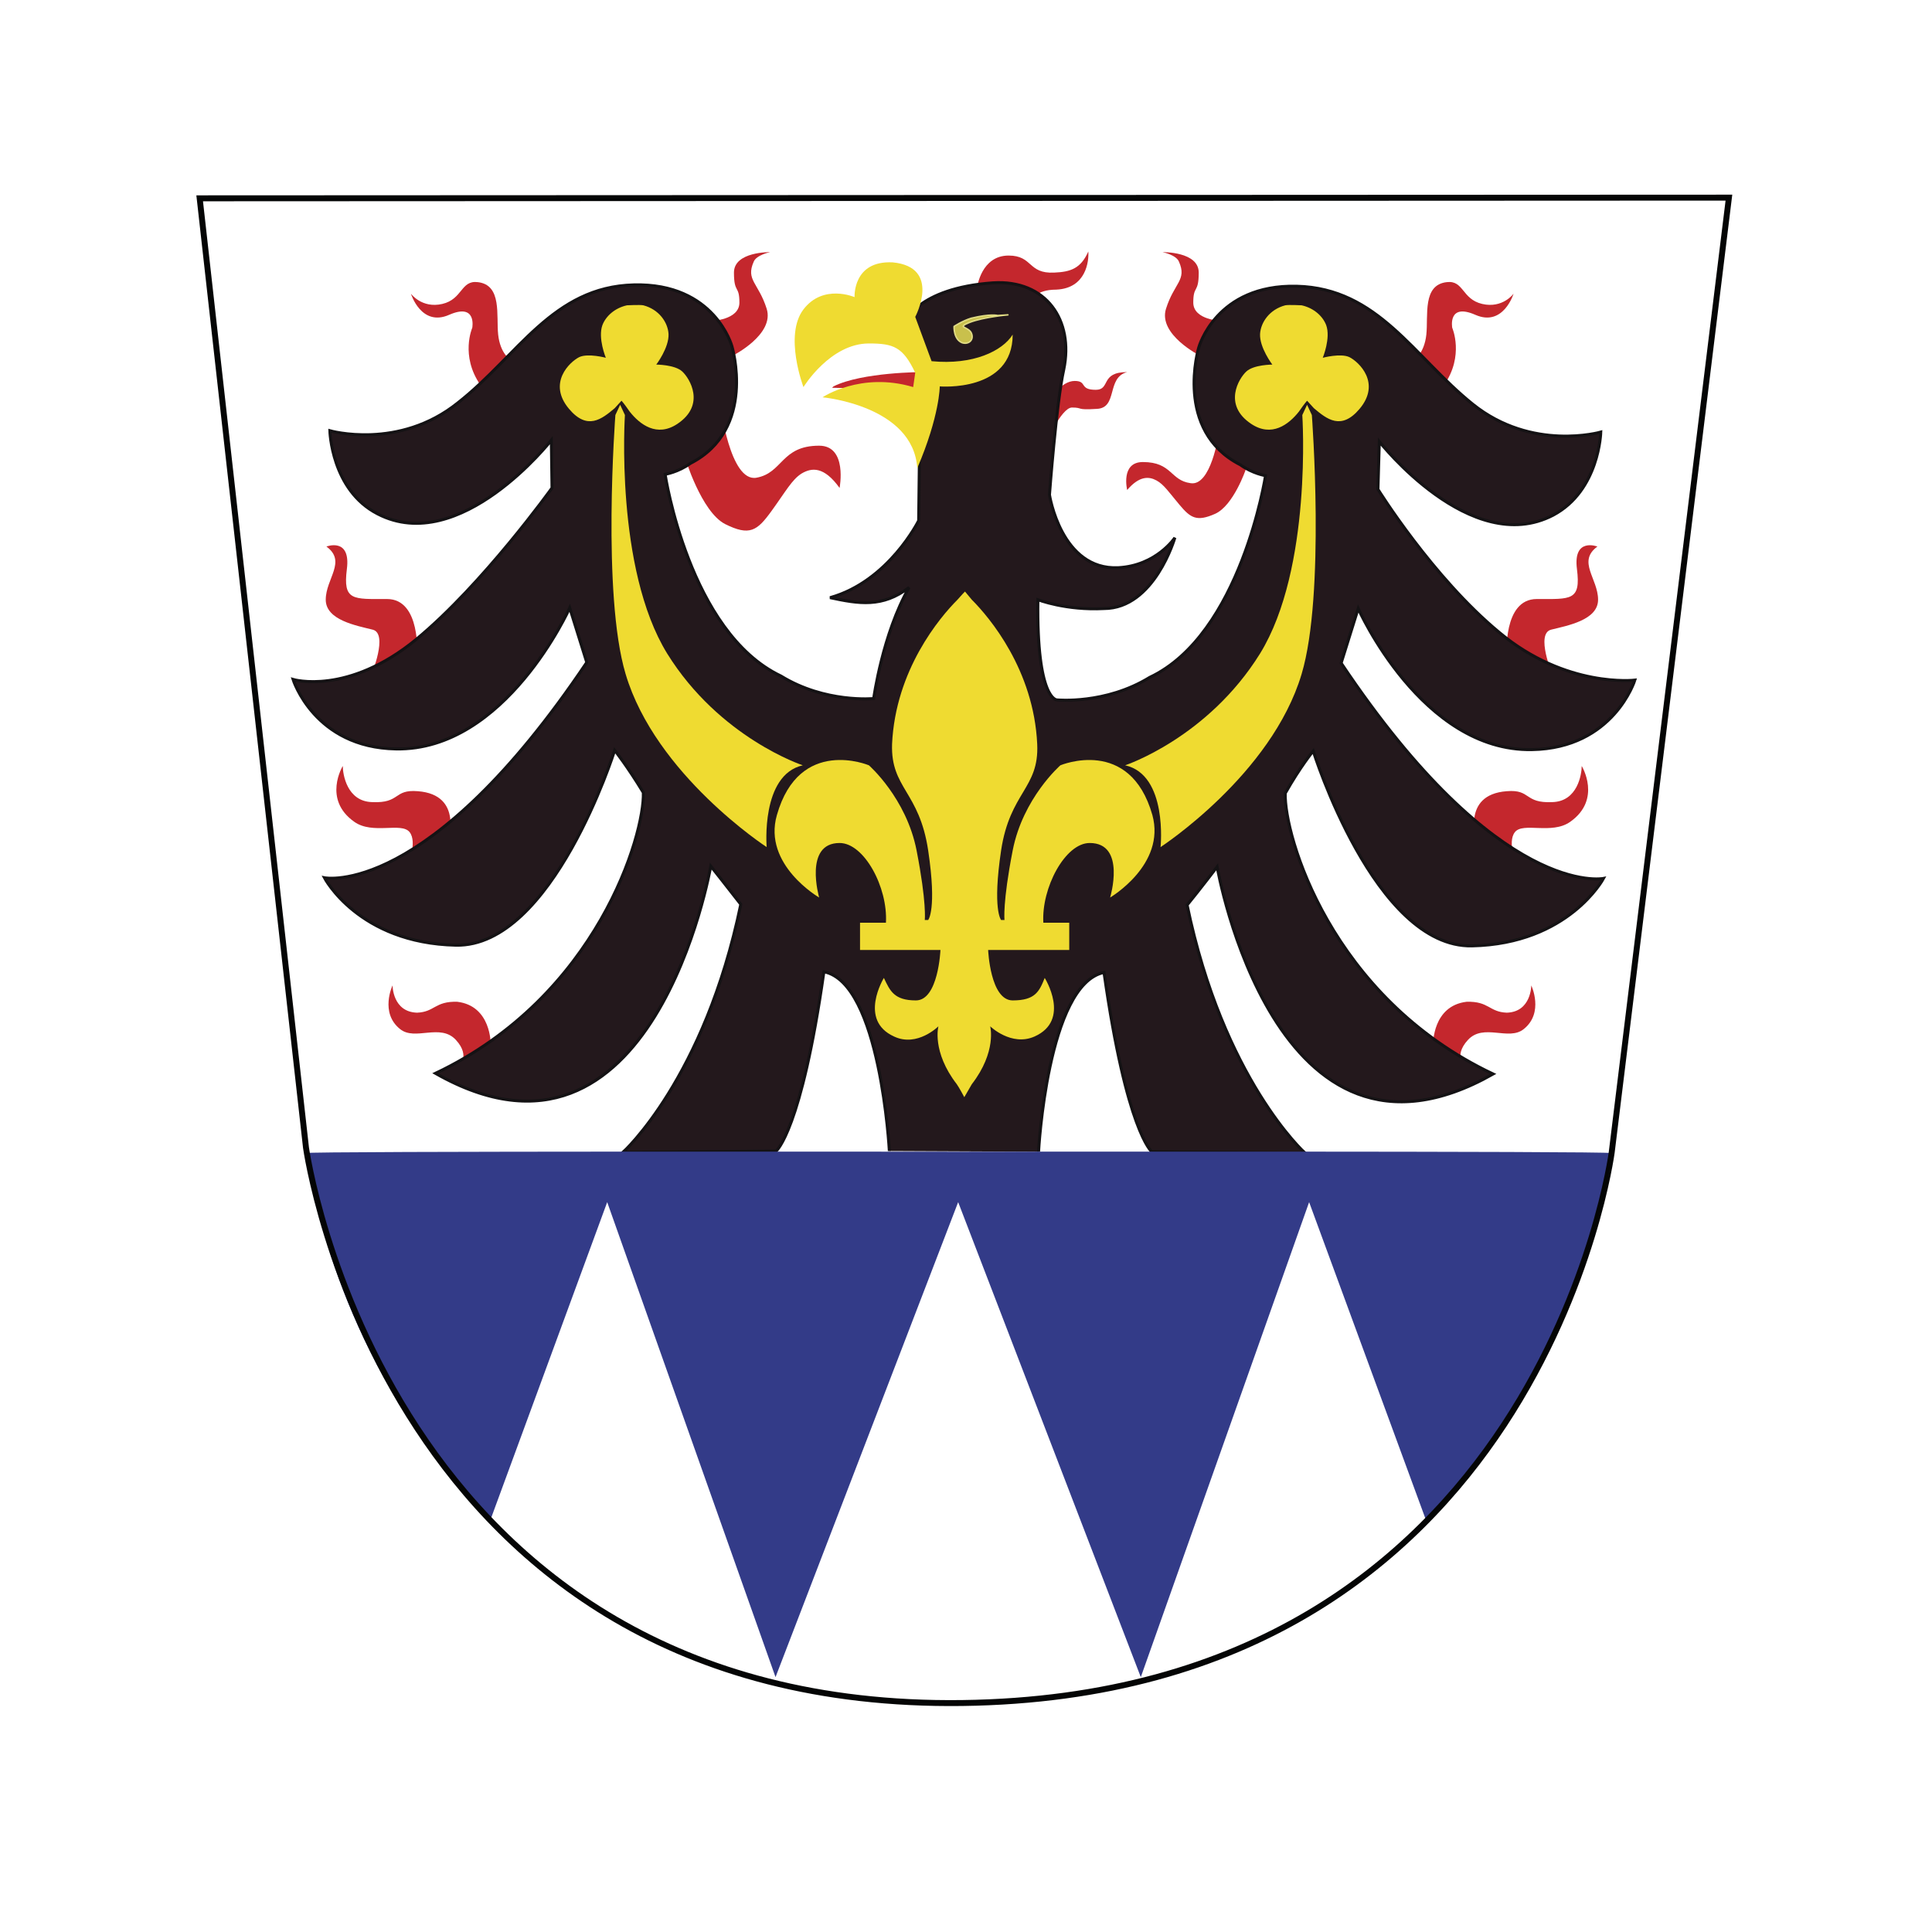 <?xml version="1.0" encoding="utf-8"?>
<!-- Generator: Adobe Illustrator 22.0.0, SVG Export Plug-In . SVG Version: 6.00 Build 0)  -->
<svg version="1.1" xmlns="http://www.w3.org/2000/svg" xmlns:xlink="http://www.w3.org/1999/xlink" x="0px" y="0px"
	 viewBox="0 0 283.5 283.5" style="enable-background:new 0 0 283.5 283.5;" xml:space="preserve">
<style type="text/css">
	.st0{fill:#C4272D;}
	.st1{fill:#23181C;}
	.st2{fill:none;stroke:#141214;stroke-width:0.435;}
	.st3{fill:#EFDB31;}
	.st4{fill:none;stroke:#222221;stroke-width:0.218;}
	.st5{fill:#C9C04C;}
	.st6{fill:none;stroke:#E0DB84;stroke-width:0.218;stroke-linejoin:round;}
	.st7{fill:#333B88;}
	.st8{fill:none;stroke:#040505;stroke-width:0.871;}
</style>
<g id="loga">
	<g>
		<g>
			<path class="st0" d="M221.1,96.2c0,0-0.6-8.3,4.4-8.3c5,0,6.5,0.3,5.9-4.4c-0.6-4.7,3-3.3,3-3.3c-3,2.2,0.1,4.7,0.1,7.8
				c0,3-4.5,3.8-6.9,4.4c-2.3,0.6,0.2,6.6,0.2,6.6L221.1,96.2z"/>
			<path class="st0" d="M216.7,123.5c0,0-2.4-6.9,4.4-7.4c3.6-0.3,2.5,1.8,6.7,1.6c3.7-0.1,4.3-4.1,4.3-5.3c0,0,3,4.9-1.7,8.2
				c-2.7,1.9-6.9,0-8.1,1.5c-1.2,1.5,0.3,5,0.3,5L216.7,123.5z"/>
			<path class="st0" d="M210.3,153.2c0,0-0.1-5.6,4.9-6.2c3.3-0.1,3.3,1.5,5.9,1.6c3.6-0.1,3.6-4,3.6-4s1.9,4-1.1,6.4
				c-2.2,1.8-5.9-0.9-8.2,1.6c-2.3,2.5-0.3,4.1-0.3,4.1L210.3,153.2z"/>
			<path class="st0" d="M207.5,52.8c0,0,1.5-0.9,1.8-3.7c0.3-2.8-0.6-7.3,3-7.7c2.5-0.3,2.2,2.5,5.2,3.2c3,0.7,4.6-1.5,4.6-1.5
				s-1.5,4.9-5.6,3.1c-4.1-1.8-3.4,1.9-3.4,1.9s1.8,4.1-1.2,8.4L207.5,52.8z"/>
			<path class="st0" d="M61.2,96.2c0,0,0.6-8.3-4.4-8.3c-5,0-6.5,0.3-5.9-4.4c0.6-4.7-3-3.3-3-3.3c3,2.2-0.1,4.7-0.1,7.8
				c0,3,4.5,3.8,6.9,4.4c2.3,0.6-0.2,6.6-0.2,6.6L61.2,96.2z"/>
			<path class="st0" d="M65.7,123.5c0,0,2.4-6.9-4.4-7.4c-3.6-0.3-2.5,1.8-6.7,1.6c-3.7-0.1-4.3-4.1-4.3-5.3c0,0-3,4.9,1.7,8.2
				c2.7,1.9,6.9,0,8.1,1.5c1.2,1.5-0.3,5-0.3,5L65.7,123.5z"/>
			<path class="st0" d="M72,153.2c0,0,0.1-5.6-4.9-6.2c-3.3-0.1-3.3,1.5-5.9,1.6c-3.6-0.1-3.6-4-3.6-4s-1.9,4,1.1,6.4
				c2.2,1.8,5.9-0.9,8.2,1.6c2.3,2.5,0.3,4.1,0.3,4.1L72,153.2z"/>
			<path class="st0" d="M74.9,52.8c0,0-1.5-0.9-1.8-3.7c-0.3-2.8,0.6-7.3-3-7.7c-2.5-0.3-2.2,2.5-5.2,3.2c-3,0.7-4.6-1.5-4.6-1.5
				s1.5,4.9,5.6,3.1c4.1-1.8,3.4,1.9,3.4,1.9s-1.8,4.1,1.2,8.4L74.9,52.8z"/>
			<path class="st0" d="M100.5,67.1c0,0,2.4,8,5.9,9.8c3.6,1.8,4.7,1,6.8-1.9c2.1-2.9,3-4.6,4.4-5.5c1.5-0.9,3.3-1.1,5.6,2.1
				c0,0,1.2-6.2-3-6.2c-5.6,0-5.3,4-9.2,4.7c-3.9,0.7-5.3-10.7-5.3-10.7L100.5,67.1z"/>
			<path class="st0" d="M182.8,68.9c0,0-1.8,5.3-4.5,6.5c-2.7,1.2-3.6,0.6-5.2-1.3c-1.6-1.9-2.3-3-3.4-3.6c-1.1-0.6-2.5-0.7-4.3,1.4
				c0,0-1-4.1,2.3-4.1c4.3,0,4,2.7,7,3.1c3,0.5,4.1-7.1,4.1-7.1L182.8,68.9z"/>
			<path class="st0" d="M176.1,52.2c0,0-6.2-3.1-5-6.9c1.2-3.8,3.1-4.2,1.9-6.9c-0.4-1-2.4-1.4-2.4-1.4s5.3-0.1,5.3,3
				c0,3.1-0.8,1.8-0.8,4.4c0,2.6,4.2,2.7,4.2,2.7L176.1,52.2z"/>
			<path class="st0" d="M143.4,42.1c0,0,0.6-4.6,4.6-4.6c3.6,0,2.8,2.7,6.7,2.5c2.4-0.1,3.9-0.6,5-3.1c0.1,1.4-0.3,5.4-4.7,5.6
				c-3,0-3.6,1.5-3.6,1.5L143.4,42.1z"/>
			<path class="st0" d="M107.5,52.2c0,0,6.2-3.1,5-6.9c-1.2-3.8-3.1-4.2-1.9-6.9c0.4-1,2.4-1.4,2.4-1.4s-5.3-0.1-5.3,3
				c0,3.1,0.8,1.8,0.8,4.4c0,2.6-4.2,2.7-4.2,2.7L107.5,52.2z"/>
			<path class="st0" d="M154.1,58.6c0,0,1.6-2.7,3.6-2.7c1.9,0,0.6,1.3,3.1,1.3c2.2,0,0.6-2.6,4.6-2.6c-3.1,0.8-1.3,5.3-4.5,5.4
				c-3.1,0.2-1.9-0.2-3.6-0.2c-1.6,0-4,5.6-4,5.6L154.1,58.6z"/>
			<path class="st1" d="M152.4,169c0,0,1.3-24.6,9.6-26.3c3.3,23.3,7,26.3,7,26.3l22.5,0.2c0,0-12-10.8-17.3-36.4
				c1.8-2.2,4.4-5.6,4.4-5.6s8.4,48.6,40.5,30.4c-23.9-11.3-30.7-35.1-30.5-41.2c2.2-3.9,4.1-6.2,4.1-6.2s9,28.9,23.3,28.6
				c14.2-0.3,19.3-9.9,19.3-9.9s-15.3,3.1-38.5-31.6l2.5-8c0,0,9.3,21,25.5,20.7c12-0.2,15.1-10.2,15.1-10.2s-10.1,1.2-19.9-7
				c-9.8-8.1-17.8-21-17.8-21l0.2-7c0,0,13.4,17.1,25.5,10.8c6.8-3.6,7-12.2,7-12.2s-10.1,2.9-18.8-4.1c-8.7-7-13.9-17-25.8-17.3
				c-11.9-0.3-14.4,9-14.4,9s-3.7,12.2,6.1,17.2c1.8,1.3,3.7,1.6,3.7,1.6s-3.6,23.3-17,29.6c-6.5,4-13.6,3.3-13.6,3.3
				s-3,0.1-2.8-14.7c0,0,4.1,1.6,9.7,1.3c7.4,0,10.4-10.4,10.4-10.4s-2.7,4.1-8.3,4.4c-8.4,0.4-10.1-10.7-10.1-10.7s1-13.4,2.1-18.4
				c1.5-7.2-2.6-13.2-10.4-12.7c-11.2,0.8-13,5.9-13,5.9l2.7,6.9l-0.5,13.8l-0.1,8.3c0,0-4.4,8.9-13,11.3c4.2,0.9,7.7,1.5,11.6-1.5
				c-3.9,6.8-5.2,16.3-5.2,16.3s-7.1,0.7-13.6-3.3c-13.5-6.4-17-29.6-17-29.6s1.9-0.3,3.7-1.6c9.8-5,6.1-17.2,6.1-17.2
				s-2.5-9.3-14.4-9c-11.9,0.3-17,10.4-25.8,17.3c-8.7,7-18.8,4.1-18.8,4.1s0.2,8.7,7,12.2c12.1,6.3,25.5-10.8,25.5-10.8l0.1,7
				c0,0-10.1,14.1-19.9,22.2C51,102.1,43,99.7,43,99.7s3.1,10,15.1,10.2c16.1,0.3,25.5-20.7,25.5-20.7l2.5,8
				c-23.3,34.7-38.5,31.6-38.5,31.6s5,9.6,19.3,9.9c14.2,0.3,23.3-28.6,23.3-28.6s1.9,2.4,4.2,6.2c0.2,6.1-6.7,29.9-30.5,41.2
				c32,18.2,40.4-30.4,40.4-30.4s2.7,3.4,4.4,5.6c-5.3,25.6-17.3,36.4-17.3,36.4l22.5-0.2c0,0,3.7-3,7-26.3
				c8.3,1.6,9.6,26.3,9.6,26.3"/>
			<path class="st2" d="M152.4,169c0,0,1.3-24.6,9.6-26.3c3.3,23.3,7,26.3,7,26.3l22.5,0.2c0,0-12-10.8-17.3-36.4
				c1.8-2.2,4.4-5.6,4.4-5.6s8.4,48.6,40.5,30.4c-23.9-11.3-30.7-35.1-30.5-41.2c2.2-3.9,4.1-6.2,4.1-6.2s9,28.9,23.3,28.6
				c14.2-0.3,19.3-9.9,19.3-9.9s-15.3,3.1-38.5-31.6l2.5-8c0,0,9.3,21,25.5,20.7c12-0.2,15.1-10.2,15.1-10.2s-10.1,1.2-19.9-7
				c-9.8-8.1-17.8-21-17.8-21l0.2-7c0,0,13.4,17.1,25.5,10.8c6.8-3.6,7-12.2,7-12.2s-10.1,2.9-18.8-4.1c-8.7-7-13.9-17-25.8-17.3
				c-11.9-0.3-14.4,9-14.4,9s-3.7,12.2,6.1,17.2c1.8,1.3,3.7,1.6,3.7,1.6s-3.6,23.3-17,29.6c-6.5,4-13.6,3.3-13.6,3.3
				s-3,0.1-2.8-14.7c0,0,4.1,1.6,9.7,1.3c7.4,0,10.4-10.4,10.4-10.4s-2.7,4.1-8.3,4.4c-8.4,0.4-10.1-10.7-10.1-10.7s1-13.4,2.1-18.4
				c1.5-7.2-2.6-13.2-10.4-12.7c-11.2,0.8-13,5.9-13,5.9l2.7,6.9l-0.5,13.8l-0.1,8.3c0,0-4.4,8.9-13,11.3c4.2,0.9,7.7,1.5,11.6-1.5
				c-3.9,6.8-5.2,16.3-5.2,16.3s-7.1,0.7-13.6-3.3c-13.5-6.4-17-29.6-17-29.6s1.9-0.3,3.7-1.6c9.8-5,6.1-17.2,6.1-17.2
				s-2.5-9.3-14.4-9c-11.9,0.3-17,10.4-25.8,17.3c-8.7,7-18.8,4.1-18.8,4.1s0.2,8.7,7,12.2c12.1,6.3,25.5-10.8,25.5-10.8l0.1,7
				c0,0-10.1,14.1-19.9,22.2C51,102.1,43,99.7,43,99.7s3.1,10,15.1,10.2c16.1,0.3,25.5-20.7,25.5-20.7l2.5,8
				c-23.3,34.7-38.5,31.6-38.5,31.6s5,9.6,19.3,9.9c14.2,0.3,23.3-28.6,23.3-28.6s1.9,2.4,4.2,6.2c0.2,6.1-6.7,29.9-30.5,41.2
				c32,18.2,40.4-30.4,40.4-30.4s2.7,3.4,4.4,5.6c-5.3,25.6-17.3,36.4-17.3,36.4l22.5-0.2c0,0,3.7-3,7-26.3
				c8.3,1.6,9.6,26.3,9.6,26.3"/>
			<path class="st3" d="M165.1,112.3c0,0,12.1-4,19.8-16.4c7.7-12.5,6.2-35,6.2-35l0.7-1.5l0.7,1.5c0,0,2,26.3-1.5,38
				c-4.4,14.8-20.7,25.4-20.7,25.4S171.4,113.7,165.1,112.3"/>
			<path class="st4" d="M141.5,87c0,0,0.4,0.3,1,1"/>
			<path class="st3" d="M142.6,88c2.6,2.6,9.1,10.3,9.6,21.2c0.3,6.5-4,7-5.3,15.6c-1.3,8.7,0,10.2,0,10.2h0.5c0,0-0.3-2.5,1.2-10.2
				c1.5-7.7,7-12.5,7-12.5s10.2-4.3,13.5,7.3c2,7.3-6.2,12.1-6.2,12.1s2.4-8-3-8c-3.6,0-7.1,6.6-6.8,11.7l3.8,0v4H145
				c0,0,0.3,7.4,3.6,7.4c3.3,0,3.9-1.3,4.7-3.3c0,0,3.9,6.2-1.5,8.6c-3.4,1.5-6.5-1.5-6.5-1.5s1,3.7-2.7,8.5l-1.1,1.9
				c0,0-0.8-1.5-1.1-1.9c-3.7-4.8-2.7-8.5-2.7-8.5s-3.1,3.1-6.5,1.5c-5.3-2.4-1.5-8.6-1.5-8.6c0.9,1.9,1.5,3.3,4.7,3.3
				c3.3,0,3.6-7.4,3.6-7.4h-11.8v-4l3.8,0c0.3-5.2-3.2-11.7-6.8-11.7c-5.3,0-3,8-3,8s-8.3-4.8-6.2-12.1c3.3-11.6,13.5-7.3,13.5-7.3
				s5.5,4.8,7,12.5c1.5,7.7,1.2,10.2,1.2,10.2h0.5c0,0,1.3-1.5,0-10.2c-1.3-8.7-5.5-9.1-5.3-15.6c0.5-10.9,7-18.6,9.6-21.2
				c0.6-0.7,1.1-1.2,1.1-1.2L142.6,88z"/>
			<path class="st3" d="M191.8,58.8c0,0-0.3,0.3-1.2,1.6c-1.5,1.9-4,3.8-7,1.8c-4.2-2.8-1.8-6.7-0.7-7.7c1.1-1,3.8-1,3.8-1
				s-1.9-2.5-1.8-4.5c0.1-1.7,1.4-3.6,3.7-4.2c0.5-0.1,2.4,0,2.4,0c1.8,0.4,3.1,1.6,3.6,2.9c0.7,1.9-0.5,4.8-0.5,4.8
				s2.6-0.7,3.9-0.1c1.4,0.7,4.7,3.8,1.5,7.6c-2.7,3.2-4.8,1.5-6.7-0.1L191.8,58.8z"/>
			<path class="st3" d="M91.2,58.8c0,0,0.3,0.3,1.2,1.6c1.5,1.9,4,3.8,7,1.8c4.2-2.8,1.8-6.7,0.7-7.7c-1.1-1-3.8-1-3.8-1
				s1.9-2.5,1.8-4.5c-0.1-1.7-1.4-3.6-3.7-4.2c-0.5-0.1-2.4,0-2.4,0c-1.8,0.4-3.1,1.6-3.6,2.9c-0.7,1.9,0.5,4.8,0.5,4.8
				s-2.6-0.7-3.9-0.1c-1.4,0.7-4.7,3.8-1.5,7.6c2.7,3.2,4.8,1.5,6.7-0.1L91.2,58.8z"/>
			<path class="st3" d="M117.8,112.3c0,0-12.2-4-19.9-16.4c-7.7-12.5-6.2-35-6.2-35L91,59.4l-0.7,1.5c0,0-2,26.3,1.5,38
				c4.4,14.8,20.7,25.4,20.7,25.4S111.6,113.7,117.8,112.3"/>
			<path class="st0" d="M122.1,56.9l13.2,0.3v-2.6c0,0-8.8,0-13,2.1"/>
			<path class="st3" d="M120.7,58.3c0,0,13.3,1.2,13.9,10.4c3.3-7.7,3.3-12,3.3-12s10.7,0.9,10.7-7.6c-1.5,2.4-5.8,4.5-11.9,3.9
				l-2.4-6.5c0,0,3.9-7.3-3.3-8c-5.9-0.3-5.6,5.1-5.6,5.1s-4.6-2-7.5,1.8c-2.9,3.8,0,11.4,0,11.4s3.9-6.4,9.6-6.4
				c3.6,0,5,0.5,6.8,4.3l-0.3,2.1C126.3,54.5,120.7,58.3,120.7,58.3"/>
			<path class="st5" d="M140,47.9c0,0-0.1,1.9,1.2,2.4c1,0.3,1.8-0.5,1.3-1.5c-0.5-0.9-2.2-0.7-0.2-1.5c2.1-0.8,5.6-1.1,5.6-1.1
				l-1.5,0.1c0,0-1-0.3-3.9,0.4C141.2,47.1,140,47.9,140,47.9"/>
			<path class="st6" d="M140,47.9c0,0-0.1,1.9,1.2,2.4c1,0.3,1.8-0.5,1.3-1.5c-0.5-0.9-2.2-0.7-0.2-1.5c2.1-0.8,5.6-1.1,5.6-1.1
				l-1.5,0.1c0,0-1-0.3-3.9,0.4C141.2,47.1,140,47.9,140,47.9z"/>
			<path class="st7" d="M140.6,176.4l26.8,69.7l24.7-69.7l17.2,46.8c21.1-22,25.6-45.9,27-54c0-0.3-94.2-0.2-94.2-0.2h-3
				c0,0-94.2-0.1-94.2,0.2c1.4,8.1,5.9,32,27,54l17.2-46.8l24.7,69.7L140.6,176.4z"/>
			<path class="st8" d="M29.3,29.1l15.6,139.3c0,0,11.4,82.6,96.3,81.5c84.9-1.1,95.3-80.8,95.3-80.8L253.7,29L29.3,29.1z"/>
		</g>
	</g>
</g>
<g id="format">
</g>
</svg>
